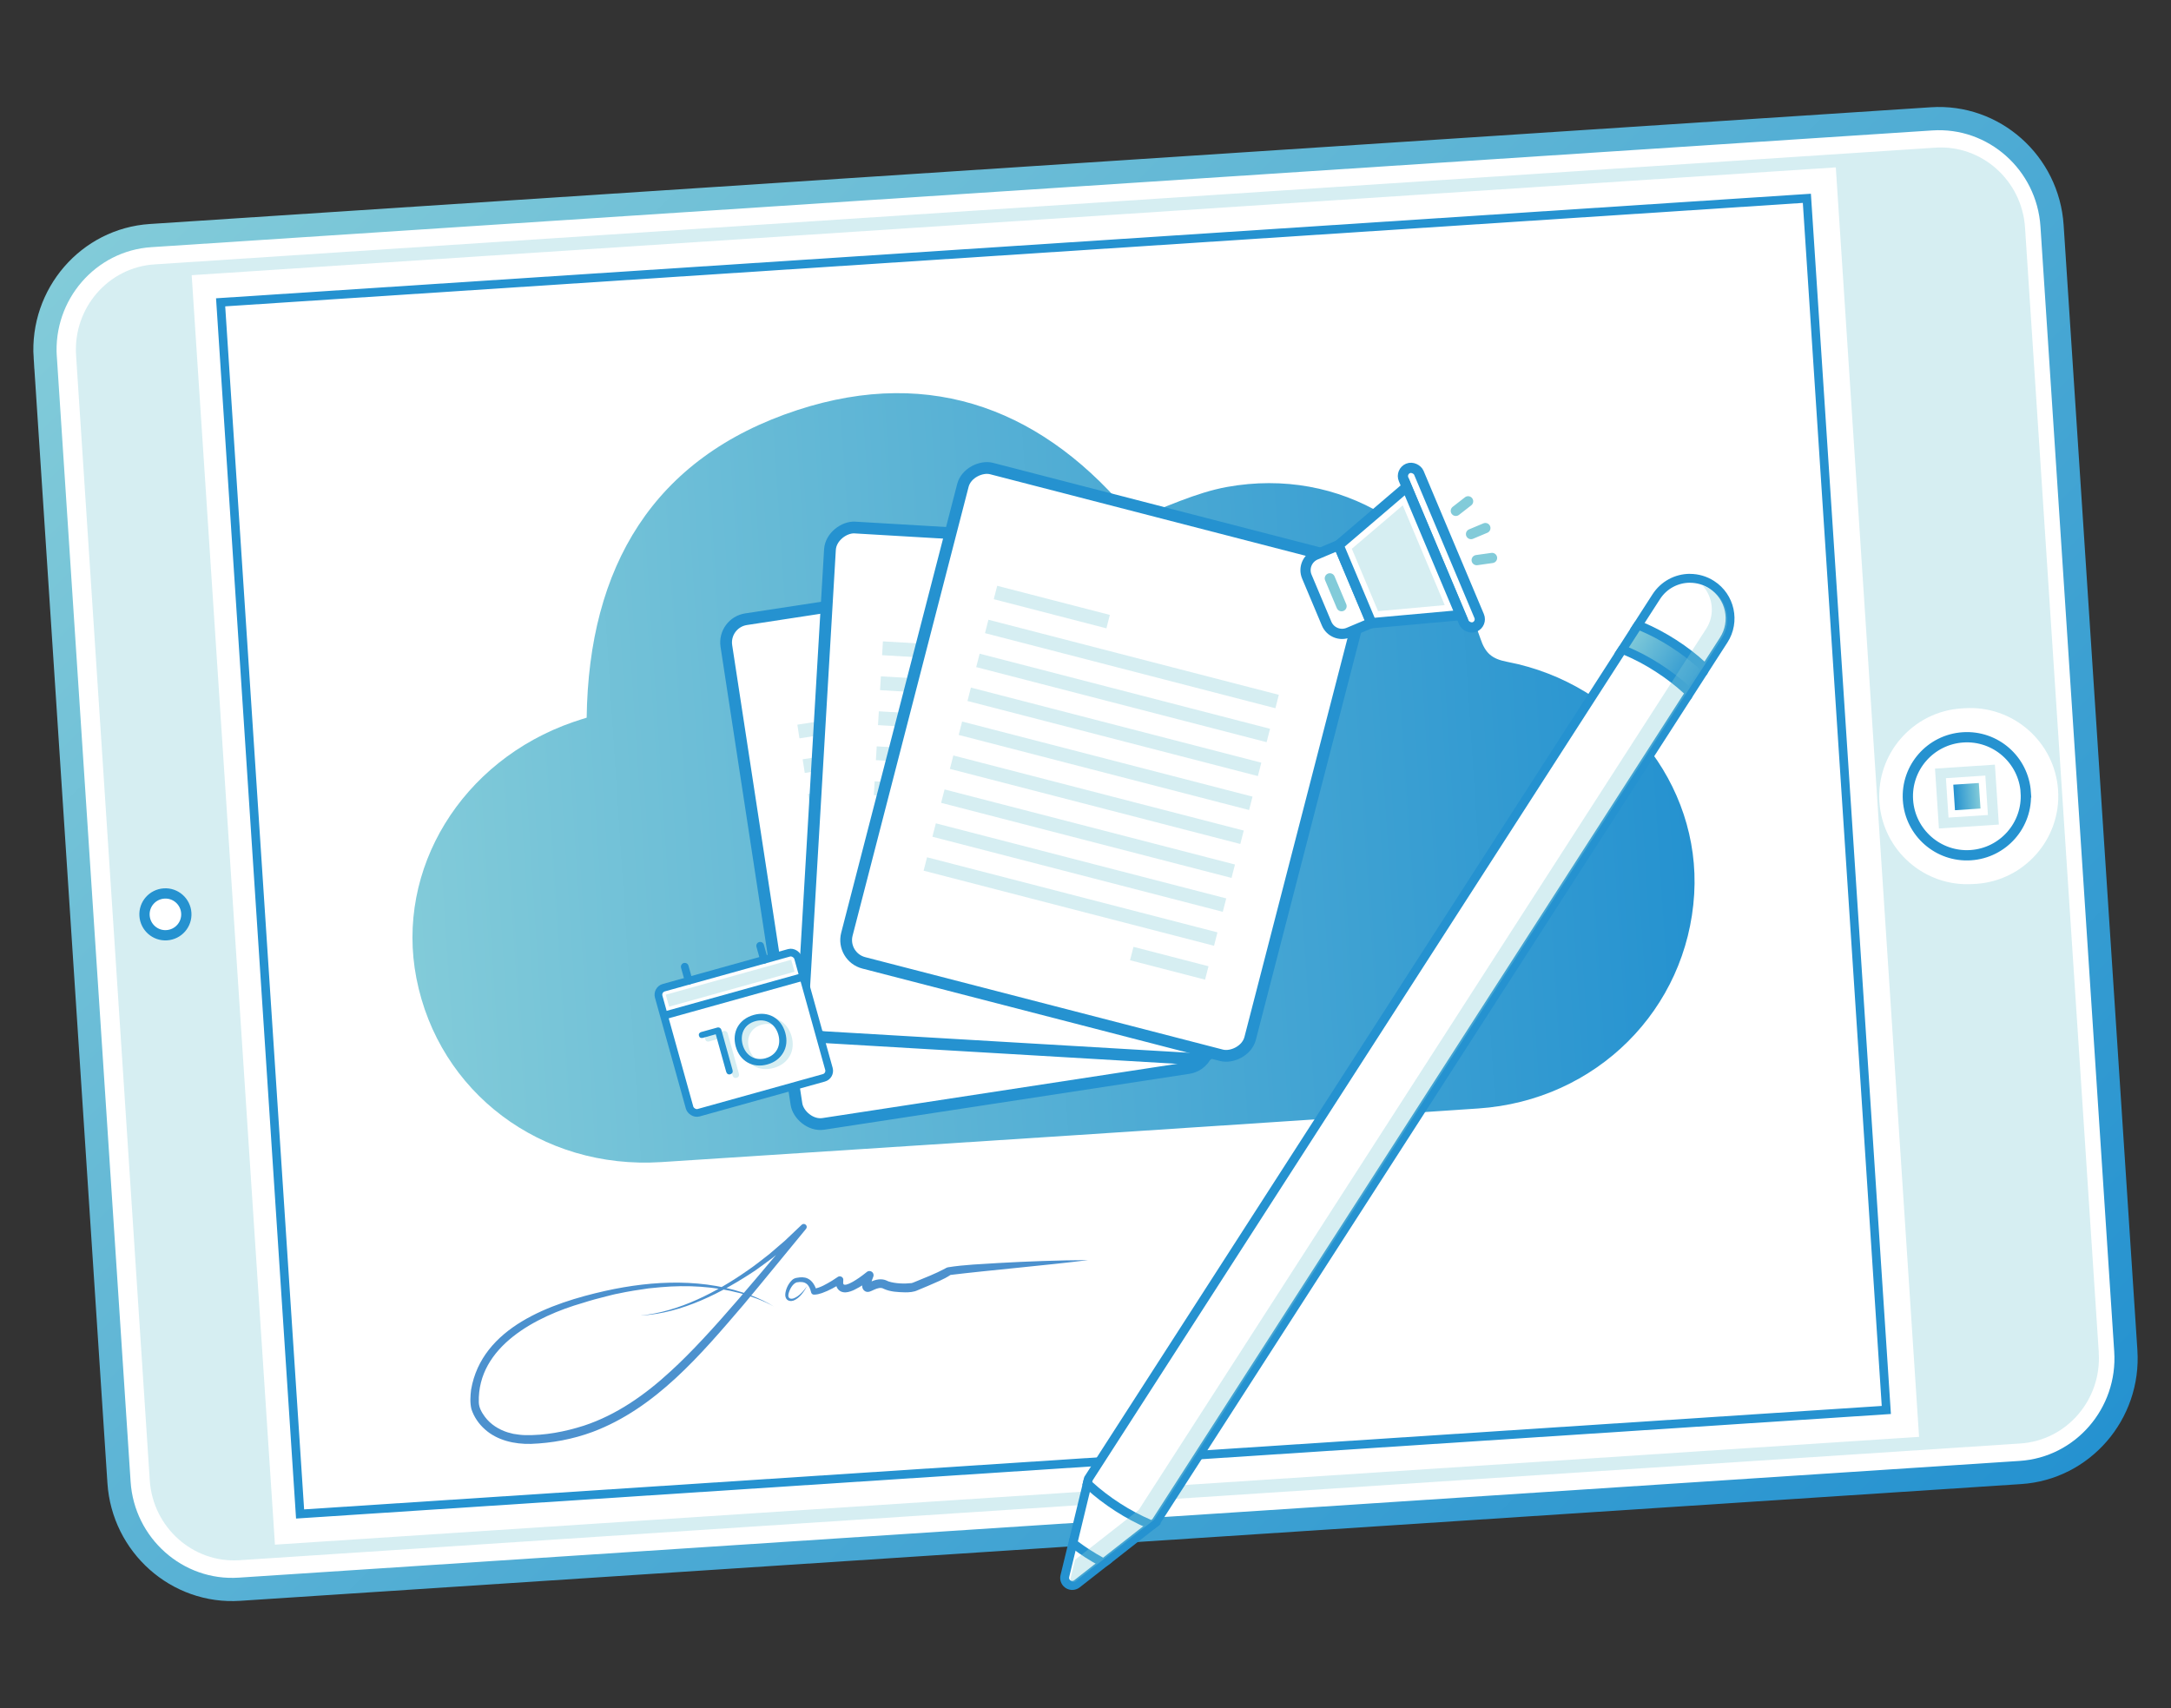 <svg xmlns="http://www.w3.org/2000/svg" xmlns:xlink="http://www.w3.org/1999/xlink" viewBox="0 0 422.68 332.58"><rect x="0" y="0" width="422.68" height="332.58" fill="#333333" stroke="none"/><defs><style> .cls-1, .cls-2, .cls-3 { opacity: .33; } .cls-4 { fill: #2592d0; } .cls-5 { fill: #4c91ce; } .cls-6 { mix-blend-mode: multiply; } .cls-6, .cls-7, .cls-3 { fill: #82cbd9; } .cls-8, .cls-9, .cls-10, .cls-11, .cls-12, .cls-13, .cls-14, .cls-15, .cls-16 { fill: #fff; } .cls-17, .cls-9, .cls-10 { stroke-linecap: round; } .cls-17, .cls-9, .cls-10, .cls-11, .cls-12, .cls-13, .cls-14, .cls-15, .cls-2, .cls-16, .cls-18 { stroke-miterlimit: 10; } .cls-17, .cls-10, .cls-13 { stroke-width: 1.99px; } .cls-17, .cls-10, .cls-2 { stroke: #82cbd9; } .cls-17, .cls-2, .cls-18 { fill: none; } .cls-9, .cls-11 { stroke-width: 1.5px; } .cls-9, .cls-11, .cls-12, .cls-13, .cls-14, .cls-16, .cls-18 { stroke: #2592d0; } .cls-19 { fill: url(#New_Gradient_Swatch_5-2); } .cls-20 { isolation: isolate; } .cls-12, .cls-2, .cls-18 { stroke-width: 2px; } .cls-14 { stroke-width: 1.5px; } .cls-15 { stroke: url(#New_Gradient_Swatch_5); stroke-width: 4.52px; } .cls-21 { fill: url(#New_Gradient_Swatch_5-3); } .cls-22 { fill: url(#linear-gradient); } .cls-16 { stroke-width: 2.29px; } </style><linearGradient id="New_Gradient_Swatch_5" data-name="New Gradient Swatch 5" x1="-2162.87" y1="591.41" x2="-2495.97" y2="883.52" gradientTransform="translate(-676.93 -2109.89) rotate(-93.75)" gradientUnits="userSpaceOnUse"><stop offset="0" stop-color="#82cbd9"></stop><stop offset="1" stop-color="#2592d0"></stop></linearGradient><linearGradient id="New_Gradient_Swatch_5-2" data-name="New Gradient Swatch 5" x1="-2329.48" y1="911.93" x2="-2329.48" y2="906.95" gradientTransform="translate(2712.42 -754.34)" xlink:href="#New_Gradient_Swatch_5"></linearGradient><linearGradient id="New_Gradient_Swatch_5-3" data-name="New Gradient Swatch 5" x1="77.74" y1="148.02" x2="327.71" y2="148.02" gradientTransform="translate(-8.77 13.56) rotate(-3.75)" xlink:href="#New_Gradient_Swatch_5"></linearGradient><linearGradient id="linear-gradient" x1="2031.04" y1="-4328.01" x2="2046.64" y2="-4328.01" gradientTransform="translate(-304.61 4871.45) rotate(-147.23) scale(1 -1)" gradientUnits="userSpaceOnUse"><stop offset="0" stop-color="#2592d0"></stop><stop offset="1" stop-color="#82cbd9"></stop></linearGradient></defs><g class="cls-20"><g id="Vrstva_2" data-name="Vrstva 2"><g><g><path class="cls-15" d="M8.81,69.57l14.36,219.05c.8,12.27,11.32,21.62,23.44,20.82l346.75-22.73c12.12-.79,21.33-11.43,20.52-23.7l-14.36-219.05c-.8-12.28-11.32-21.62-23.44-20.82L29.32,45.87c-12.12.79-21.32,11.43-20.52,23.7Z"></path><rect class="cls-2" x="378.1" y="150.25" width="9.69" height="9.69" transform="translate(253.23 547.37) rotate(-93.75)"></rect><rect class="cls-19" x="380.45" y="152.6" width="4.98" height="4.98" transform="translate(253.23 547.37) rotate(-93.75)"></rect><path class="cls-3" d="M408.61,263.36c.6,9.17-6.24,17.11-15.26,17.7l-346.75,22.73c-9.01.59-16.84-6.39-17.44-15.56L14.81,69.18c-.6-9.17,6.24-17.11,15.26-17.7l346.75-22.73c9.01-.59,16.84,6.39,17.44,15.56l14.36,219.05ZM384.72,172.1c9.43-.62,16.6-8.79,15.98-18.22-.62-9.43-8.79-16.6-18.22-15.98l-.67.04c-9.39.66-16.52,8.81-15.9,18.21.62,9.43,8.79,16.6,18.22,15.98l.49-.03h.1ZM373.63,279.77l-16.21-247.18L37.32,53.58l16.21,247.18,320.1-20.99Z"></path><path class="cls-14" d="M351.87,38.52l15.48,236.1-309.01,20.26-15.48-236.1,309.01-20.26ZM367.16,274.45l-15.46-235.74L43.05,58.95l15.46,235.74,308.66-20.24Z"></path><path class="cls-18" d="M394.4,154.29c.42,6.33-4.38,11.8-10.71,12.22-6.33.42-11.8-4.38-12.22-10.72-.42-6.33,4.38-11.8,10.72-12.22,6.33-.42,11.8,4.38,12.22,10.72Z"></path><path class="cls-12" d="M31.94,173.97c2.24-.15,4.18,1.55,4.33,3.8s-1.55,4.18-3.8,4.33c-2.24.15-4.18-1.55-4.33-3.8s1.55-4.18,3.8-4.33Z"></path></g><path class="cls-21" d="M114.22,139.74c.4-29.32,12.9-50.69,41.03-59.9,26.45-8.65,48.41.22,65.46,21.16,6.11-2.13,12-5.07,18.21-6.19,22.01-3.96,42.26,8.32,49.3,29.5.96,2.88,2.23,3.98,5.2,4.55,22.09,4.24,37.71,23.77,36.43,45.21-1.34,22.47-19.06,40.22-42.04,41.76-53.01,3.56-106.03,7.02-159.05,10.44-23.4,1.51-43.36-13.56-47.69-35.81-4.13-21.25,8.8-42.37,30.55-49.88.9-.31,1.8-.59,2.6-.84h0Z"></path><g><g><rect class="cls-16" x="147.78" y="114.55" width="81.09" height="99.41" rx="4.58" ry="4.58" transform="translate(-22.68 30.38) rotate(-8.7)"></rect><path class="cls-3" d="M155.24,141.1l22.4-3.43.41,2.66-22.4,3.43-.41-2.66ZM156.27,147.84l57.72-8.83.41,2.66-57.72,8.83-.41-2.66ZM157.31,154.59l57.72-8.83.41,2.66-57.72,8.83-.41-2.66ZM158.34,161.33l57.72-8.83.41,2.66-57.72,8.83-.41-2.66ZM159.37,168.08l57.72-8.83.41,2.66-57.72,8.83-.41-2.66ZM160.4,174.83l57.72-8.83.41,2.66-57.72,8.83-.41-2.66ZM161.44,181.57l57.72-8.83.41,2.66-57.72,8.83-.41-2.66ZM162.47,188.32l57.72-8.83.41,2.66-57.72,8.83-.41-2.66ZM163.5,195.06l57.72-8.83.41,2.66-57.72,8.83-.41-2.66ZM207.32,195.26l14.91-2.28.41,2.66-14.91,2.28-.41-2.66Z"></path></g><g><rect class="cls-16" x="149.7" y="113.89" width="99.41" height="81.09" rx="4.58" ry="4.58" transform="translate(33.52 344.43) rotate(-86.63)"></rect><path class="cls-3" d="M171.9,124.88l22.62,1.33-.16,2.69-22.62-1.33.16-2.69ZM171.5,131.69l58.3,3.43-.16,2.69-58.3-3.43.16-2.69ZM171.1,138.5l58.3,3.43-.16,2.69-58.3-3.43.16-2.69ZM170.69,145.32l58.3,3.43-.16,2.69-58.3-3.43.16-2.69ZM170.29,152.13l58.3,3.43-.16,2.69-58.3-3.43.16-2.69ZM169.89,158.94l58.3,3.43-.16,2.69-58.3-3.43.16-2.69ZM169.49,165.75l58.3,3.43-.16,2.69-58.3-3.43.16-2.69ZM169.09,172.57l58.3,3.43-.16,2.69-58.3-3.43.16-2.69ZM168.69,179.38l58.3,3.43-.16,2.69-58.3-3.43.16-2.69ZM211.5,188.73l15.06.89-.16,2.69-15.06-.89.16-2.69Z"></path></g><g><rect class="cls-16" x="165.74" y="107.83" width="99.41" height="81.09" rx="4.58" ry="4.58" transform="translate(17.87 319.82) rotate(-75.51)"></rect><path class="cls-3" d="M194.15,114.06l21.93,5.67-.67,2.61-21.93-5.67.67-2.61ZM192.44,120.67l56.54,14.62-.67,2.61-56.54-14.62.67-2.61ZM190.73,127.28l56.54,14.62-.67,2.61-56.54-14.62.67-2.61ZM189.03,133.88l56.54,14.62-.67,2.61-56.54-14.62.67-2.61ZM187.32,140.49l56.54,14.62-.67,2.61-56.54-14.62.67-2.61ZM185.61,147.1l56.54,14.62-.67,2.61-56.54-14.62.67-2.61ZM183.9,153.71l56.54,14.62-.67,2.61-56.54-14.62.67-2.61ZM182.2,160.31l56.54,14.62-.67,2.61-56.54-14.62.67-2.61ZM180.49,166.92l56.54,14.62-.67,2.61-56.54-14.62.67-2.61ZM220.68,184.36l14.61,3.78-.67,2.61-14.61-3.78.67-2.61Z"></path></g></g><g><path class="cls-5" d="M124.82,256.13c7.45-.74,14.79-4.58,20.83-8.83,1.29-.87,2.87-2.14,4.1-3.09.87-.74,2.17-1.87,3.03-2.6l3.31-3.14c.23-.22.6-.21.82.03.2.21.21.53.03.76-4.08,4.93-8.1,9.91-12.21,14.82-8.29,9.68-17.08,20.12-29.36,24.73-3.84,1.42-7.92,2.18-12.01,2.33-3.16.08-6.55-.67-8.95-2.83-1.19-1.05-2.14-2.43-2.63-3.95-.3-1.24-.21-2.54-.06-3.78,2.09-12.16,15.56-16.86,26.12-19.23,9.35-2.08,19.49-2.52,28.56.94,1.5.58,2.95,1.28,4.31,2.12-2.09-1.18-4.36-1.98-6.67-2.63-4.99-1.32-10.26-1.6-15.39-1.15-.59.07-1.78.17-2.37.23-1.82.25-4.06.6-5.87,1-.68.11-1.64.37-2.32.54-1.37.33-3.27.85-4.59,1.28-9.09,2.61-20.56,8.51-20.28,19.35.02,1.06.58,2.01,1.19,2.84,1.09,1.47,2.72,2.49,4.45,3.03l1.08.28c.69.12,1.57.24,2.25.25,3.88.09,7.8-.66,11.49-1.84,6.38-2.1,11.94-6.03,16.85-10.56,8.2-7.45,18.17-20.05,25.54-28.51l.84.78c-1.15,1.03-2.28,2.08-3.43,3.1-.88.72-2.28,1.87-3.13,2.56-.89.65-2.37,1.77-3.27,2.39-6.5,4.34-14.33,8.37-22.26,8.79h0Z"></path><path class="cls-5" d="M157.22,250.28c-.66,1.15-1.42,2.41-2.71,2.95-1.1.36-1.78-.37-1.6-1.46.17-.97.58-1.82,1.31-2.54.26-.25.63-.4,1-.44.65-.12,1.37-.16,2.01.14.97.43,1.5,1.5,1.78,2.42l-.56-.42c1.23-.16,2.45-.92,3.52-1.55.38-.24.77-.49,1.13-.74.31-.22.74-.15.97.17.26.33-.01.84.13,1.17.06.23.35.17.55.15.9-.24,1.71-.8,2.51-1.33.51-.36,1.02-.74,1.5-1.13.34-.29.86-.23,1.14.11.2.24.23.57.11.84-.16.4-.32.86-.42,1.25-.05.19-.08.41-.07.46-.02-.14-.17-.32-.33-.39-.09-.04-.15-.05-.21-.05-.06,0-.08,0-.13.01,0,0,.01,0,.01,0l.65-.31c.94-.46,2.13-.72,3.14-.24.05.03.26.12.32.15,1.37.44,3.11.49,4.52.33.18-.04.39-.14.55-.2,1.97-.81,4.11-1.63,5.96-2.63.16-.1.34-.2.53-.24,3.27-.53,6.56-.62,9.85-.84,5.78-.32,11.71-.54,17.49-.57-7.92,1-19.47,2-26.81,2.89-1.37.92-2.88,1.45-4.35,2.12-.47.2-1.58.66-2.03.85-.78.38-1.68.42-2.45.42-1.41-.04-2.83-.08-4.16-.68-.57-.35-1.26-.12-1.87.16-.51.22-1.13.63-1.7.34-1.27-.66-.34-2.55.03-3.48l1.25.95c-1.09.84-2.16,1.59-3.41,2.2-.49.24-1.1.47-1.68.51-1.51.1-2.21-1.23-1.86-2.57l1.07.74c-1.24.78-2.48,1.48-3.86,1.97-.48.16-.98.31-1.57.31-.26,0-.48-.18-.54-.42-.38-1.63-1.15-2.28-2.83-1.97-.81.29-1.36,1.37-1.57,2.19-.17.74.13,1.12.88.96,1.22-.41,2.09-1.54,2.83-2.56h0Z"></path></g><g><g><g><path class="cls-8" d="M208.76,308.72c-.45,0-.89-.21-1.17-.57-.28-.35-.38-.81-.27-1.26l1.83-7.55.73-.04h.29l.26.18c.74.55,1.51,1.08,2.3,1.59.78.5,1.59.99,2.4,1.44l.41.23.06.5.04.47-.39.33-5.57,4.37c-.26.21-.58.32-.91.32Z"></path><path class="cls-4" d="M209.88,300.17s.02,0,.03,0c.75.56,1.53,1.1,2.35,1.63.82.53,1.64,1.01,2.45,1.46.03.02.03.05,0,.07l-5.58,4.37c-.12.09-.25.13-.37.13-.36,0-.7-.34-.6-.76l1.67-6.88s.02-.03.04-.03M209.88,298.44h0c-.83,0-1.54.56-1.73,1.36l-1.67,6.88c-.17.71-.01,1.43.43,2,.44.57,1.14.9,1.85.9.53,0,1.03-.17,1.45-.5l5.58-4.37.73-.58-.06-.97c-.05-.6-.39-1.13-.91-1.42-.79-.44-1.58-.91-2.35-1.4-.77-.5-1.53-1.02-2.25-1.56l-.46-.34h-.6Z"></path></g><g><path class="cls-8" d="M330.56,131.13l-.28-.24c-1.59-1.47-3.4-2.85-5.35-4.11-1.95-1.26-3.96-2.33-5.96-3.17l-.37-.16-.15-.41-.12-.38.22-.38,3.93-6.1c1.44-2.24,3.9-3.58,6.57-3.58,1.5,0,2.95.43,4.22,1.24,3.62,2.33,4.67,7.17,2.34,10.78l-4.18,6.49-.51.02h-.34Z"></path><path class="cls-4" d="M329.04,113.47c1.29,0,2.59.36,3.75,1.1,3.22,2.07,4.15,6.36,2.08,9.58l-2.38,3.69-1.54,2.4s-.02.02-.04.02c-.01,0-.02,0-.03-.01-1.59-1.47-3.43-2.89-5.48-4.21-2.04-1.31-4.1-2.4-6.1-3.24-.03-.01-.04-.04-.02-.07l1.54-2.4,2.38-3.69c1.33-2.06,3.56-3.18,5.84-3.18M329.04,111.73h0c-2.97,0-5.69,1.49-7.3,3.98l-2.38,3.69-1.54,2.4-.44.68.23.81c.16.5.52.91,1.01,1.12,1.96.83,3.92,1.87,5.83,3.1,1.91,1.23,3.68,2.59,5.24,4.03l.5.46h.71c.61.01,1.17-.29,1.5-.81l1.54-2.4,2.38-3.69c2.59-4.02,1.42-9.4-2.6-11.98-1.4-.9-3.02-1.38-4.69-1.38h0Z"></path></g><g><path class="cls-22" d="M327.51,135.87l-.28-.24c-1.59-1.47-3.4-2.85-5.35-4.11-1.95-1.26-3.96-2.33-5.96-3.17l-.37-.16-.15-.41-.12-.39.23-.38,3.25-5.05.51-.02h.19l.19.08c2.08.88,4.18,1.99,6.23,3.31,2.04,1.31,3.93,2.76,5.61,4.31l.53.49-.38.67-3.26,5.07-.51.02h-.34Z"></path><path class="cls-4" d="M319.27,122.79s.01,0,.02,0c2,.84,4.07,1.93,6.11,3.25,2.05,1.32,3.89,2.75,5.49,4.22.02.02.02.04,0,.06l-3,4.66s-.02.02-.04.02c-.01,0-.02,0-.03-.01-1.59-1.47-3.43-2.89-5.48-4.21-2.04-1.31-4.1-2.4-6.1-3.24-.03-.01-.04-.04-.02-.07l3-4.66s.02-.02.04-.02M319.27,121.06h-.95l-.55.82-3,4.66-.44.68.23.81c.16.5.52.91,1.01,1.12,1.96.83,3.92,1.87,5.83,3.1,1.91,1.23,3.68,2.59,5.24,4.03l.5.46h.71c.61.01,1.17-.29,1.5-.81l3-4.66c.47-.73.35-1.69-.29-2.28-1.71-1.58-3.64-3.06-5.72-4.4-2.09-1.34-4.23-2.48-6.38-3.39l-.32-.14h-.37Z"></path></g><g><path class="cls-8" d="M214.55,304.16l-.21-.11c-.87-.48-1.72-.99-2.55-1.52-.83-.53-1.64-1.1-2.43-1.68l-.46-.35.12-.61,2.94-12.13.73-.04h.34l.28.24c1.58,1.44,3.35,2.8,5.26,4.03,1.92,1.23,3.88,2.28,5.85,3.12l.46.2.08.54.06.5-.42.34-9.52,7.46h-.33s-.22,0-.22,0Z"></path><path class="cls-4" d="M212.69,288.6s.02,0,.03.01c1.57,1.44,3.38,2.83,5.38,4.12,2,1.29,4.02,2.36,5.98,3.19.03.01.04.06,0,.08l-9.29,7.28s-.02,0-.03,0c0,0-.02,0-.02,0-.83-.46-1.66-.95-2.48-1.48-.83-.53-1.62-1.08-2.38-1.65-.01-.01-.02-.03-.02-.05l2.78-11.48s.02-.03.04-.03M212.69,286.86c-.82,0-1.54.56-1.73,1.36l-2.78,11.48c-.17.7.09,1.42.67,1.85.8.59,1.63,1.17,2.48,1.72.85.54,1.72,1.06,2.59,1.54l.39.22h.47c.4,0,.79-.13,1.1-.37l9.29-7.28.78-.61-.11-1.02c-.08-.62-.49-1.16-1.07-1.41-1.92-.82-3.85-1.85-5.72-3.05-1.87-1.21-3.61-2.53-5.15-3.94l-.5-.46h-.7Z"></path></g><g><path class="cls-8" d="M223.98,296.82l-.17-.06c-2.11-.9-4.18-2-6.19-3.29-2.01-1.29-3.87-2.72-5.53-4.24l-.38-.35.11-.55.1-.4.07-.13,103.71-161.11.51-.02h.18l.18.07c2.1.88,4.2,2,6.24,3.32,2.04,1.31,3.93,2.76,5.61,4.31l.53.49-.38.67-103.53,160.83-.58.45h-.33s-.16.01-.16.01Z"></path><path class="cls-4" d="M316.22,127.53s.01,0,.02,0c2,.84,4.07,1.93,6.11,3.25,2.05,1.32,3.89,2.75,5.49,4.22.02.02.02.04,0,.06l-42.86,66.58-.32.5-51.95,80.69-8.32,12.92s0,0-.01.01l-.22.18s-.02,0-.03,0c0,0-.01,0-.02,0-1.97-.84-4.01-1.91-6.02-3.21-2.02-1.3-3.84-2.71-5.42-4.15-.01-.01-.02-.03-.01-.04l.07-.28s0,0,0-.01l8.32-12.92,51.95-80.69.32-.5,42.86-66.58s.02-.02.04-.02M316.22,125.8h-.95l-.55.82-42.86,66.58-.32.5-51.95,80.69-8.32,12.92-.16.25-.08.3-.07.28-.24,1,.77.74c1.69,1.55,3.6,3.01,5.65,4.33,2.05,1.32,4.17,2.45,6.28,3.35l.33.14h.37s.6,0,.6,0l.5-.38.22-.17.23-.18.17-.26,8.32-12.92,51.95-80.69.32-.5,42.86-66.58c.47-.73.35-1.69-.29-2.28-1.71-1.58-3.64-3.06-5.72-4.4-2.08-1.34-4.23-2.48-6.38-3.39l-.32-.14h-.37Z"></path></g></g><g class="cls-1"><path class="cls-6" d="M212,301.6s.02-.06,0-.07c-.11-.06-.22-.13-.34-.19.12.07.25.14.37.21.02,0,.04,0,.05,0l9.29-7.28s.02-.06,0-.08c-.12-.05-.24-.11-.36-.16.13.06.27.12.4.18.02,0,.03,0,.05,0l.22-.18s0,0,.01-.01l8.32-12.92,51.95-80.69.32-.5,42.86-66.58s0-.04,0-.06c-.1-.09-.2-.18-.3-.27.1.09.2.17.29.26.02.02.05.01.07,0l3-4.66s0-.04,0-.06c-.11-.1-.23-.21-.34-.31.11.1.22.2.33.3.02.02.05.01.07,0l1.54-2.4,2.38-3.69c1.74-2.7,1.36-6.16-.71-8.43.56.18,1.1.44,1.62.77,3.22,2.07,4.15,6.36,2.08,9.58l-2.38,3.69-1.54,2.4s-.05.03-.07,0c-.11-.1-.22-.2-.33-.3.12.1.23.21.34.31.02.02.02.04,0,.06l-3,4.66s-.05.03-.07,0c-.1-.09-.19-.18-.29-.26.1.09.2.18.3.27.02.01.02.04,0,.06l-42.86,66.58-.32.5-51.95,80.69-8.32,12.92s0,0-.01.01l-.22.18s-.03.01-.05,0c-.13-.06-.27-.12-.4-.18.12.05.24.11.36.16.03.01.04.06,0,.08l-9.29,7.28s-.03.01-.05,0c-.12-.07-.25-.14-.37-.21.11.06.22.13.34.19.03.02.03.05,0,.07l-5.58,4.37c-.46.36-1.11-.06-.97-.62l.86-3.56,2.69-2.11Z"></path></g></g><g><g><rect class="cls-11" x="130.73" y="188.46" width="28.16" height="25.27" rx="1.42" ry="1.42" transform="translate(-48.63 46.21) rotate(-15.56)"></rect><line class="cls-11" x1="129.26" y1="197.75" x2="156.39" y2="190.19"></line><g><line class="cls-9" x1="134.08" y1="190.97" x2="133.32" y2="188.23"></line><line class="cls-9" x1="148.76" y1="186.88" x2="148" y2="184.15"></line></g></g><g class="cls-1"><path class="cls-7" d="M140.83,200.77c.4-.11.74.08.86.49l2.16,7.76c.12.42-.05.73-.43.84-.4.11-.69-.08-.81-.49l-2.03-7.3-2.5.7c-.37.1-.66-.02-.77-.4-.1-.35.08-.63.45-.74l3.07-.85Z"></path><path class="cls-7" d="M147.96,198.31c2.86-.8,5.36.62,6.16,3.47s-.62,5.36-3.47,6.16-5.37-.61-6.17-3.47.63-5.36,3.49-6.16ZM150.31,206.73c2.05-.57,3.06-2.44,2.46-4.57s-2.42-3.21-4.47-2.64-3.07,2.44-2.48,4.58,2.42,3.21,4.49,2.64Z"></path></g><g><path class="cls-4" d="M139.6,200.08c.4-.11.74.08.86.49l2.16,7.76c.12.42-.05.73-.43.84-.4.11-.69-.08-.81-.49l-2.03-7.3-2.5.7c-.37.1-.66-.02-.77-.4-.1-.35.08-.63.45-.74l3.07-.85Z"></path><path class="cls-4" d="M146.73,197.62c2.86-.8,5.36.62,6.16,3.47s-.62,5.36-3.47,6.16-5.37-.61-6.17-3.47c-.8-2.86.63-5.36,3.49-6.16ZM149.08,206.04c2.05-.57,3.06-2.44,2.46-4.57s-2.42-3.21-4.47-2.64-3.07,2.44-2.48,4.58,2.42,3.21,4.49,2.64Z"></path></g><rect class="cls-3" x="129.48" y="190.23" width="25.35" height="2.42" transform="translate(-46.14 45.15) rotate(-15.56)"></rect></g><g><g><rect class="cls-13" x="279.01" y="89.92" width="3.23" height="33.48" rx="1.61" ry="1.61" transform="translate(-19.4 117.21) rotate(-22.83)"></rect><path class="cls-13" d="M259.29,107.09h4.83v16.44h-4.83c-1.79,0-3.25-1.46-3.25-3.25v-9.94c0-1.79,1.46-3.25,3.25-3.25Z" transform="translate(-24.36 109.92) rotate(-22.83)"></path><g><polygon class="cls-13" points="284.38 119.77 267 121.34 260.61 106.15 273.88 94.81 284.38 119.77"></polygon><polygon class="cls-3" points="268.3 119 263.19 106.85 273.11 98.4 281.28 117.82 268.3 119"></polygon></g></g><line class="cls-17" x1="261.19" y1="118.03" x2="258.91" y2="112.61"></line><line class="cls-10" x1="283.44" y1="99.47" x2="285.83" y2="97.61"></line><line class="cls-10" x1="287.5" y1="109.06" x2="290.49" y2="108.64"></line><line class="cls-10" x1="286.4" y1="103.99" x2="289.19" y2="102.82"></line></g></g></g></g></svg>